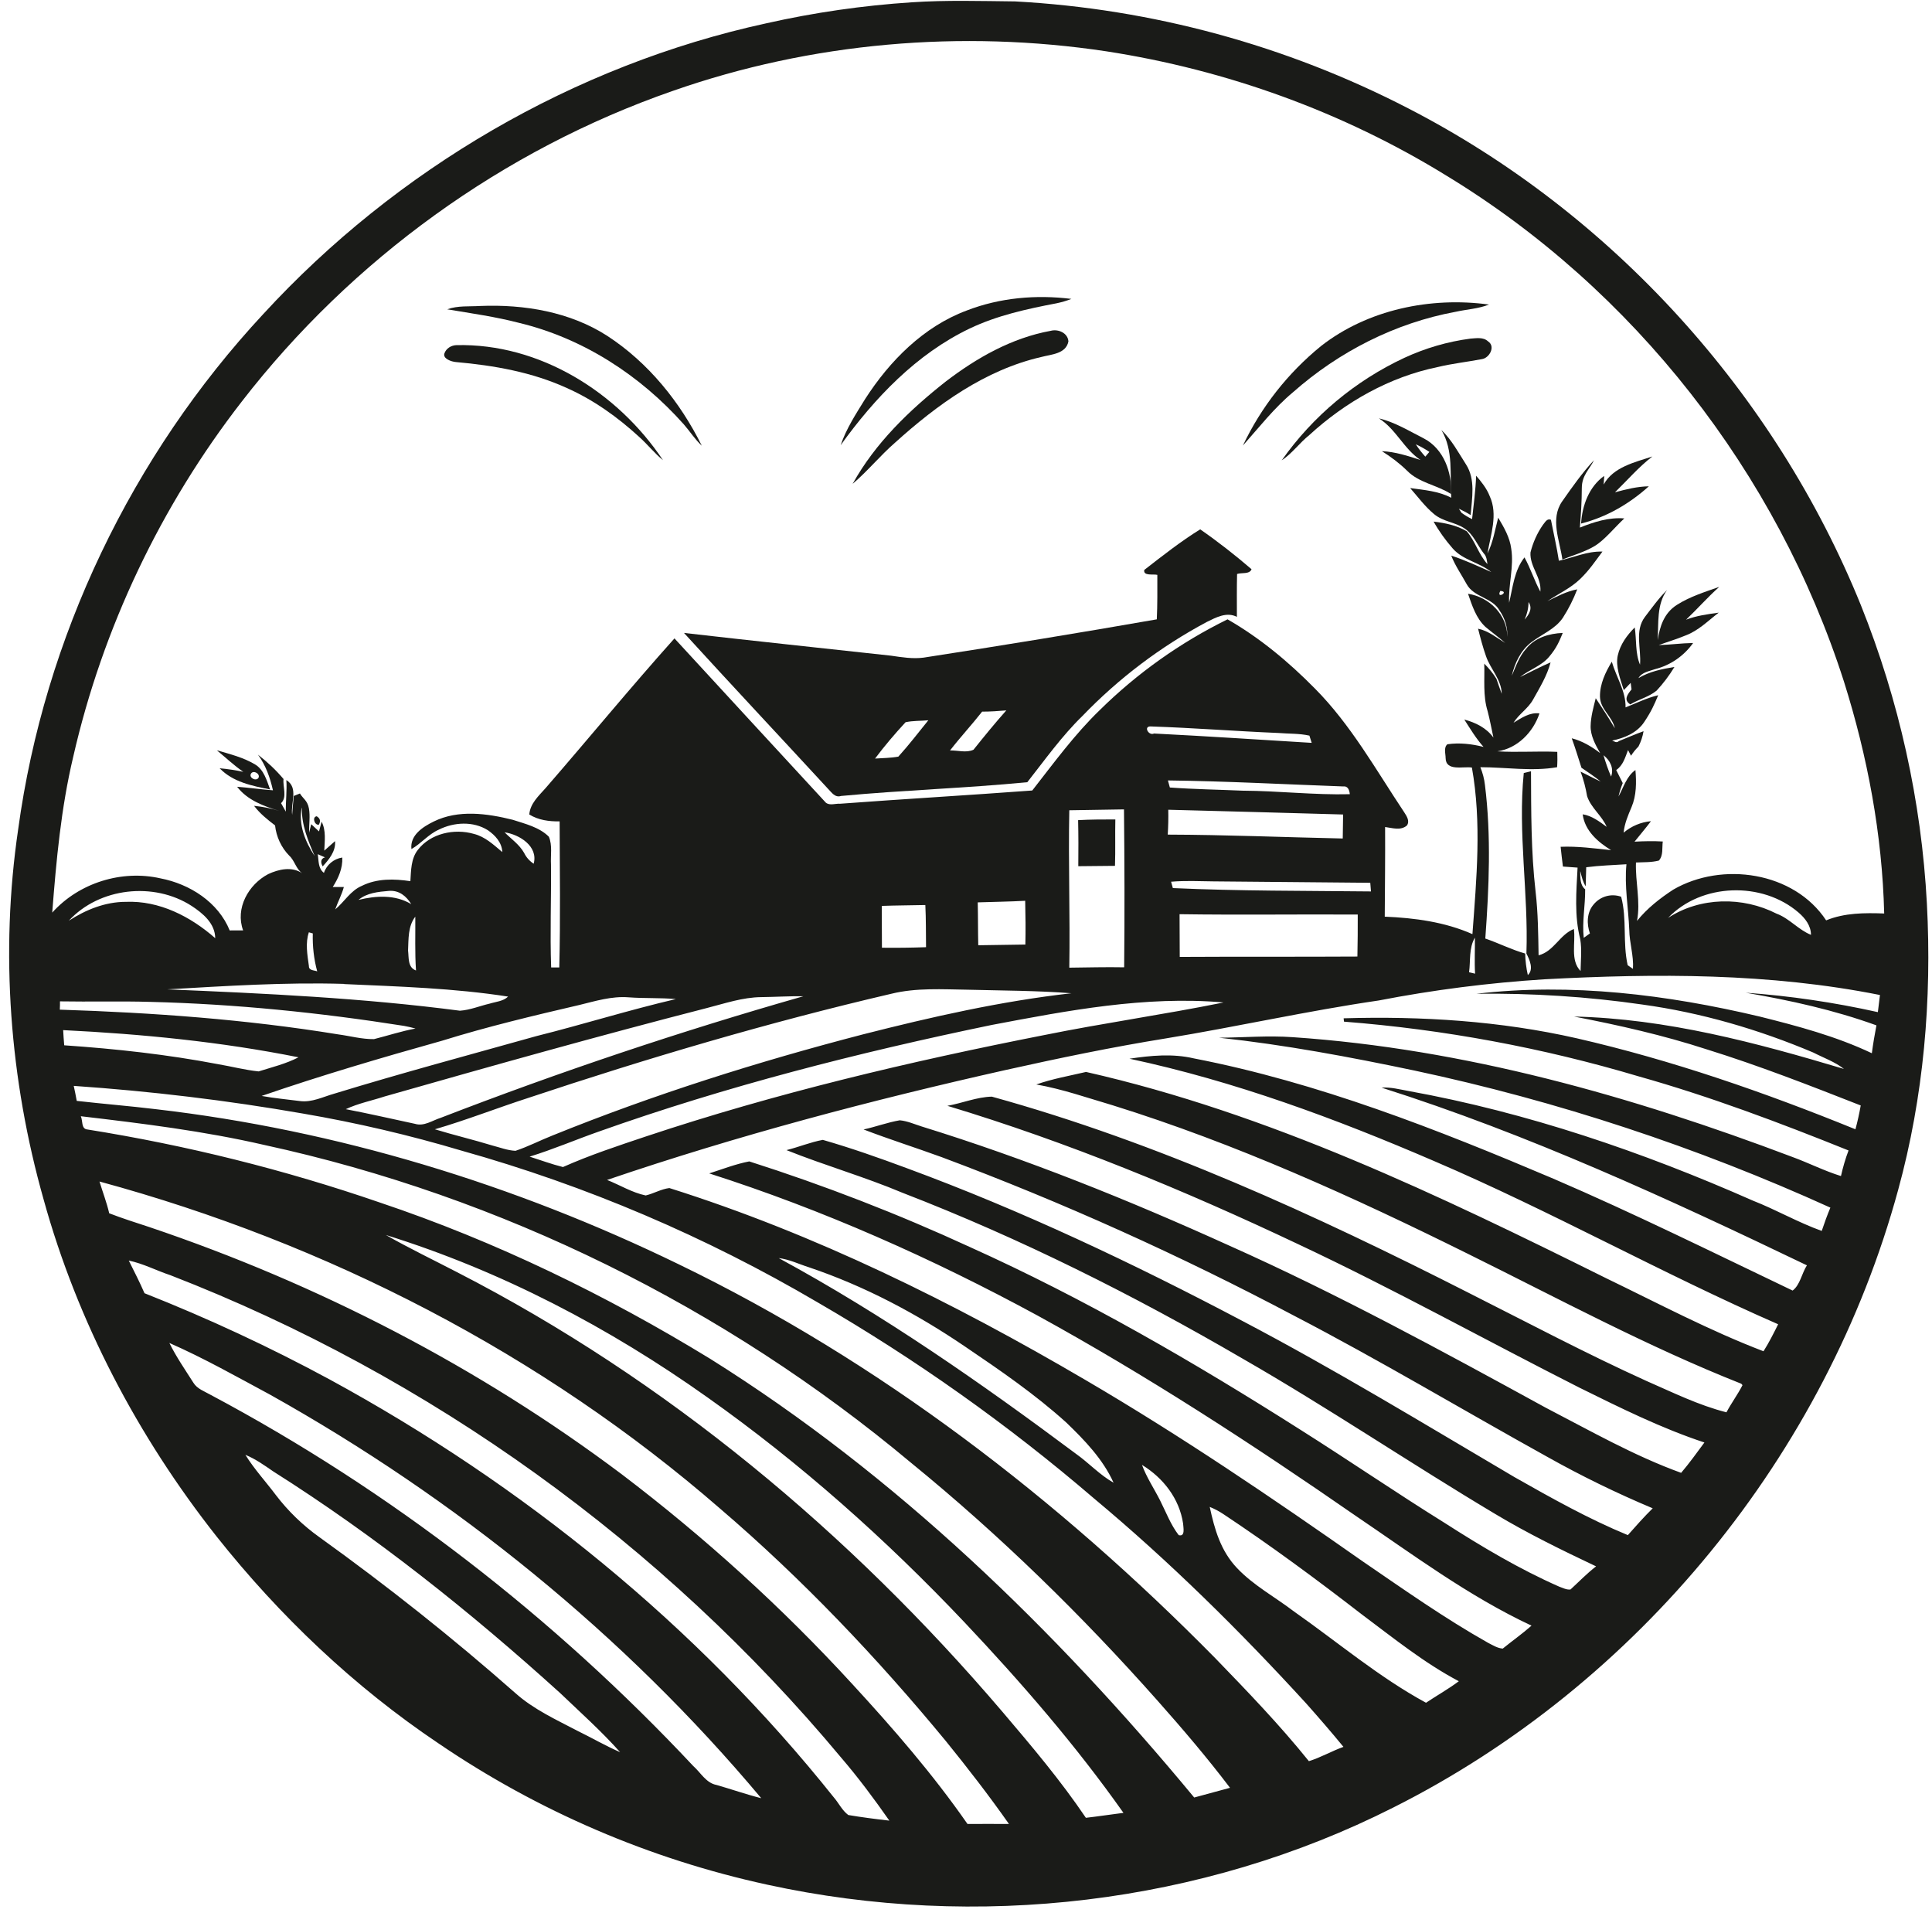 <?xml version="1.0" encoding="UTF-8" standalone="no"?><svg xmlns="http://www.w3.org/2000/svg" xmlns:xlink="http://www.w3.org/1999/xlink" fill="#000000" height="1094" preserveAspectRatio="xMidYMid meet" version="1" viewBox="-5.2 -0.5 1095.1 1094.0" width="1095.1" zoomAndPan="magnify"><g id="change1_1"><path d="M819.9,176.2c6.3-1.4,12.9-1.7,18.9-4.1c-33-4.5-68.7,2.8-95.2,23.5c-18.8,15.3-33.9,34.5-44.3,56.4 c9.2-10.3,17.7-21.3,28.4-30.2C753.7,198.8,785.7,182.5,819.9,176.2z" fill="#1a1b18"/></g><g id="change1_2"><path d="M838.3,193c-2.7-2.6-6.7-1.8-10-1.6c-13,1.7-25.6,5.4-37.5,10.9c-27.8,13-51.8,33-69.5,58.1 c5.9-3.9,10.1-9.9,15.6-14.3c20.5-18.8,45.5-33,72.9-38.6c8.3-2,16.8-2.9,25.1-4.5C839.1,202.3,842.6,195.8,838.3,193z" fill="#1a1b18"/></g><g id="change1_3"><path d="M929.4,275.1c-6.5,0.1-12.9,1.7-19.2,3.4c7-6.8,13.4-14.3,21.2-20.3c-10,3.3-22.2,6-27.6,15.9 c0.1-1.2,0.2-3.7,0.3-4.9c-8.6,6.1-12.5,16.8-13.1,27C905.4,292.6,918.4,285,929.4,275.1z" fill="#1a1b18"/></g><g id="change1_4"><path d="M801.9,248c-8.3-4.2-16.3-9.2-25.5-11.4c9.7,6.1,14.1,17.3,23.6,23.6c-7.1-2.3-14.4-4.7-21.9-5 c5.1,3.2,9.9,6.8,14.2,11c6.8,7,17,8.1,25,13.3C817.9,267.3,813.2,253.9,801.9,248z M802.7,258.3c-2-2.2-3.8-4.5-5.4-7 c2.7,1.2,5.3,2.7,7.7,4.3L802.7,258.3z" fill="#1a1b18"/></g><g id="change1_5"><path d="M969.3,332.1c-8.2,2.9-16.6,5.5-24,10.2s-9.7,12.4-10.9,20c0.6-9.6-0.7-20.1,5.3-28.4 c-4.7,4.6-8.5,10-12.5,15.2c-6,7.9-2,18.1-2.8,27.1c-2.8-6.6-1.9-14.1-3-21.1c-4.4,4.4-8.2,9.6-9.6,15.8s1.4,13.4,3.4,19.7l3.9-4.1 l0.5,3.7c-2.2,2.7-4.8,6-0.7,8.5c4.8-2.9,10.5-4.2,14.9-7.8c3.8-4.1,7.2-8.6,10.1-13.4c-7,1.1-14.2,2.6-20.4,6.3 c2-3.4,6.2-3.9,9.5-5.1c8.7-2.2,16.3-7.5,21.5-14.8c-6.5,0.1-13,1-19.5,1.2c5.1-1.9,10.3-3.4,15.3-5.5c7.2-2.7,12.7-8.3,18.7-12.9 c-6.3,0.9-12.6,1.7-18.5,4C957,344.5,962.8,337.9,969.3,332.1z" fill="#1a1b18"/></g><g id="change1_6"><path d="M605.9,464.3c0.2,8.7,0.2,17.4,0.1,26.1l20.8-0.2c0.3-8.8,0-17.6,0.2-26.3C620,463.9,612.9,463.9,605.9,464.3z" fill="#1a1b18"/></g><g id="change1_7"><path d="M643.4,322.5c-0.7,3.6,5.2,2.2,7.4,2.8c0,8.4,0.1,16.8-0.3,25.2c-44,7.7-88.1,14.9-132.2,21.7 c-6.1,0.8-12.3-0.2-18.4-1.1c-39.1-4.3-78.3-8.4-117.4-12.9c27,29.6,54.5,58.9,81.7,88.4c2,2,3.9,5.1,7.3,4 c35.1-3.3,70.5-4.4,105.6-7.8c10-12.7,19.5-26.1,31.2-37.5c20.6-21.4,44.3-39.3,70.5-53.3c5.3-2.6,11.3-5.9,17.1-2.9 c0-8.1-0.1-16.2,0.1-24.3c2.5-0.9,7.1,0.3,8.2-2.7c-9.3-8-19-15.6-29.1-22.6C664.1,306.3,653.7,314.5,643.4,322.5z M504,428.3 c-4.4,0.8-8.8,0.8-13.2,1.1c5.4-7.2,11.2-14,17.3-20.6c4.2-0.9,8.6-0.7,12.9-1.1C515.4,414.6,510,421.7,504,428.3z M546.6,424.4 c-4.1,1.9-8.9,0.3-13.3,0.4c5.8-7.5,12.3-14.5,18.2-22c4.6,0,9.1-0.3,13.7-0.7C558.7,409.4,552.6,416.9,546.6,424.4z" fill="#1a1b18"/></g><g id="change1_8"><path d="M915.5,293.3c-8.8-0.7-17.2,2-25.2,5.2c0.6-7.4,1.1-14.9,1.1-22.3s4.4-10.7,6.9-15.9 c-6.7,7.2-12.4,15.3-18,23.3c-7,10-1.4,22.2,0.1,33c6.1-2.5,12.5-4.2,18.2-7.6S909.9,298.5,915.5,293.3z" fill="#1a1b18"/></g><g id="change1_9"><path d="M1087,511.5c-3.1-58-15.8-115.1-37.4-169C1000.9,222.3,908.4,120.3,793,60.9C723.9,25.2,647.9,4.5,570.2,0.3 c-19.5-0.2-39-0.8-58.5,0.5c-27.8,1.8-55.4,5.8-82.5,11.9c-109,23.7-209.7,82.7-285.1,164.7C69.5,257.6,19.9,360.9,5.1,469.5 c-10.3,69.9-4.8,141.8,14.4,209.7c19.2,69.5,53.5,134.6,98.1,191.1c35.7,45,77.9,85.1,125.7,117.2c56.4,38.4,119.7,65.6,186.4,80.1 c118.6,25.9,246.2,11.2,354.8-43.7c138.8-69.7,245.4-200.2,286.2-350C1085.2,621.1,1089.9,566,1087,511.5z M28.8,567 c17.1,0.3,34.2-0.2,51.3,0.3c48.1,1.2,96.1,6.1,143.7,13.6c2.2,0.4,4.4,0.9,6.5,1.5c-8,1.5-15.6,4-23.5,6 c-6.9,0.1-13.6-1.8-20.4-2.7c-52.1-8.5-104.9-12.3-157.7-14C28.8,570.4,28.8,568.1,28.8,567z M170,527.9l2.1,0.6 c-0.2,7.3,0.6,14.5,2.5,21.5c-1.7-0.7-4.8-0.4-4.7-3c-0.9-6.4-2.1-13.2,0-19.2L170,527.9z M165.9,457.4c-0.2,9.6,3.5,18.6,7.3,27.3 c-5.3-8-9.3-17.7-7.4-27.4L165.9,457.4z M189.9,557.2c31,1.4,62.1,2.3,92.9,7.1c-2.8,2.7-7,2.9-10.5,4c-5.6,1.3-11,3.6-16.8,4 c-55-7.2-110.5-9.8-165.9-12.1c33.2-1.9,66.7-4.1,100.2-3.1L189.9,557.2z M230.6,549.5c-4.8-1.7-4-7.3-4.5-11.3 c0.3-6.5-0.1-13.8,4.1-19.2C230.3,529.1,229.9,539.3,230.6,549.5L230.6,549.5z M198,509.5c4.7-4,11.3-4.6,17.2-5.1s10,3.1,12.7,7.5 C218.8,506.4,207.8,507.1,198,509.5z M500,562.7c14.2-3.5,29-2.5,43.5-2.3c19.5,0.5,39.1,0.5,58.6,2c-39.9,4.5-79.2,13.4-118.1,23.3 c-59.7,15.5-118.7,34.1-176,57.3c-7.1,2.8-13.8,6.3-21,8.7c-4.5-0.2-8.8-1.9-13.1-3c-10.8-3.3-21.8-5.9-32.6-9.2 c17.8-5.2,35.1-12,52.7-17.7C361.8,599.2,430.4,578.9,500,562.7z M494.6,512.9c8.2-0.3,16.5-0.3,24.7-0.5c0.4,8,0.3,15.9,0.4,23.9 c-8.3,0.3-16.7,0.4-25,0.3C494.7,528.7,494.6,520.8,494.6,512.9z M549,510.9c8.9-0.3,17.9-0.4,26.9-0.9c0.2,8.3,0.3,16.6,0.1,24.8 l-26.7,0.4C549.1,527.2,549.2,519.1,549,510.9L549,510.9z M659.6,502.8l-1-3.6c8-0.7,15.9-0.3,23.9-0.2l89,0.8 c0.1,1.2,0.3,3.7,0.4,4.9C734.4,504.3,696.9,504.5,659.6,502.8L659.6,502.8z M764.4,517.8c0,7.9,0,15.8-0.2,23.8 c-33.6,0.2-67.2,0-100.7,0.2c-0.1-8.1,0-16.1-0.1-24.2C697.1,518.1,730.7,517.6,764.4,517.8L764.4,517.8z M656.7,472.5 c0.3-4.7,0.4-9.4,0.3-14.1c33,0.9,66,1.7,99.1,2.7c-0.1,4.5-0.1,9.1-0.2,13.6C722.8,474,689.8,472.6,656.7,472.5z M699.2,447.6 c-13.8-0.6-27.5-0.8-41.3-1.8l-1.1-4c33.1,0.4,66.2,2.2,99.3,3.4c2.7-0.4,3.6,2.1,3.8,4.4C739.7,450.1,719.5,447.7,699.2,447.6z M648.7,415.3c-3,1.1-5.9-4.4-1.5-4.1c24.1,0.8,48.1,2.7,72.2,3.7c5.8,0.5,11.8,0.2,17.6,1.5l1.3,4.1c-29.8-1.8-59.6-3.8-89.5-5.3 L648.7,415.3z M688,567.7c-33.6,6.8-67.7,11.6-101.3,18.4c-76.3,15-152.1,32.9-225.9,57.5c-15.8,5.3-31.6,10.5-46.9,17.3 c-6.4-1.6-12.6-3.9-18.9-5.9c13.3-4.1,26.1-9.6,39.2-14.2c72.6-25.8,147.3-44.8,222.6-60.4c43.2-8.2,87.1-16.6,131.3-12.8L688,567.7 z M631.9,547.7c-10.3-0.2-20.7,0.1-31,0.2c0.5-29.7-0.6-59.4,0-89.2l31-0.5c0.3,29.7,0.4,59.5,0.1,89.4L631.9,547.7z M244.6,633 c-4.8,1.5-9.4,5-14.6,3.4c-13.1-2.8-26.1-5.8-39.2-8.3c7-3.3,14.7-4.8,22-7.2c60.7-17.3,121.5-34.4,182.6-50.1 c10.2-2.6,20.3-6.1,30.9-6.2c8-0.1,15.9-0.6,23.9-0.5C380.7,583.9,312.1,606.9,244.6,633z M298.8,586.7 c-38.2,10.7-76.6,21-114.5,32.6c-6.4,1.8-12.7,5.1-19.5,4.2s-14.6-1.6-21.7-2.9c33.7-11.6,68-21.7,102.3-31.3 c25.7-8,51.8-14.2,78-20.3c9-2.2,18.1-5,27.5-4.3s18,0.2,27,1C351.3,571.9,325.2,580.1,298.8,586.7L298.8,586.7z M297.3,489 c-2.3-1.5-4.2-3.6-5.4-6.1c-2.7-4.8-7.3-7.9-11.1-11.7C289.2,472.4,300,479.1,297.3,489z M66.1,510.6c-11.7,0-22.7,4.5-32.3,10.7 c17.3-18.8,48.2-22.2,69.6-8.4c6.4,4.2,13.3,9.9,13.4,18.3C102.8,518.9,85.1,509.8,66.1,510.6z M30.6,583.3 c44.7,2.2,89.4,6.6,133.4,15.4c-7.1,3.7-15,5.6-22.6,8c-7.8-0.8-15.3-2.8-23-4.1c-28.8-5.5-58-8.7-87.2-10.7 C30.9,589,30.8,586.1,30.6,583.3z M322.3,980.5c-12.2-6.4-25-12.2-35.4-21.5c-35.5-31.3-72.6-60.7-111-88.3 c-9.4-6.7-17.8-14.8-24.8-24c-5.7-7.6-12.2-14.6-17.2-22.7c5.7,2.3,10.7,5.9,15.8,9.4c57.9,36.6,111.7,79.5,162.5,125.5 c11.5,11,23.5,21.7,34.1,33.6C338,988.9,330.3,984.4,322.3,980.5z M401,1011.1c-6-1.1-9-7-13.2-10.7 c-79-84.3-171.6-156.1-273.6-210.4c-3.5-2-7.7-3.4-9.8-6.9c-4.7-7.4-9.7-14.6-13.6-22.5c19.6,8.6,38.3,19.2,57.1,29.3 c105.3,58.9,200.8,136.1,278.4,228.7C417.6,1016.4,409.4,1013.5,401,1011.1z M475.6,1028.1c-3.5-2.6-5.4-6.8-8.2-10 C389.7,920.7,291,840.8,181.7,781.3c-34-18.4-69.1-34.7-105-48.9c-2.7-6.3-5.9-12.4-8.9-18.5c8.2,1.7,15.7,5.7,23.6,8.3 c147.1,57,279.1,152.2,380.1,273.3c9.8,11.4,18.8,23.5,27.4,35.8c-7.9-0.9-15.7-1.9-23.4-3.2H475.6z M543.2,1033.2 c-19.6-28.2-42.1-54.1-65.3-79.3C438,910.4,394.2,870.7,347.2,835c-81-60.8-172-107.8-267.8-140.1c-7.6-2.5-15.2-4.9-22.7-7.8 c-1.4-6.1-3.7-12-5.5-18c128.9,35,250.8,97.6,351.8,185.4c46.6,39.9,89,84.5,128,131.8c12.4,15.3,24.4,30.8,35.7,46.9 C558.8,1033.1,551,1033.2,543.2,1033.2z M610.3,1029.7c-14.3-21.2-30.9-40.8-47.4-60.2c-86.3-101.2-190.4-188.1-309-249 c-13.5-7-27.2-13.6-40.4-21.1c65.3,20.3,126.7,52.5,182.4,92.1c52.7,37.3,101.1,80.4,145.5,127.3c32.2,34.1,63.1,69.7,90.2,108.1 C624.4,1027.8,617.4,1028.9,610.3,1029.7z M671.7,1018.2c-78.9-95.3-169.1-182.7-274.3-248.6c-59-36.1-121.7-66.6-187.3-88.6 c-54-18.6-109.4-32.4-165.8-41.4c-3.6-0.3-2.5-5.1-3.7-7.5c34.9,4.1,69.8,8.4,104.1,16.3c134.3,29.2,261.1,91.9,366.5,180.1 c50.3,41,96.8,86.4,139.8,134.9c14.2,16,28.1,32.3,41,49.3L671.7,1018.2z M736.7,997.6c-16.5-20.5-34.8-39.5-53.1-58.4 C595,849.3,493.3,771,379.3,715.9c-93-45.2-193.4-75.9-296.2-87.8c-14.9-1.8-29.9-3-44.8-4.7c-0.5-2.9-1.1-5.7-1.7-8.5 c43.6,3,87,8.2,130,15.7c30.3,5.2,60.3,12.2,89.8,21c70.6,19.8,138.4,48.7,201.7,85.9c55.6,32.2,108.1,69.4,156.8,111.2 c42.8,35.7,82.6,75,120.2,116.1c7.2,8.1,14.3,16.3,21.2,24.7C749.6,991.9,743.5,995.5,736.7,997.6z M436.2,712.5 c6,0.7,11.4,3.4,17.1,5.2c31.5,10.6,61.1,26.3,88.6,45c19.8,13.4,39.6,27,57.3,43c10.4,10,20.8,20.8,26.8,34.1 c-7.8-4.4-13.9-11.1-21.2-16.3C550.8,783.2,495.4,744.6,436.2,712.5z M642.1,829.7c12,7.3,21.2,19.1,23.3,33.2 c0.1,2.2,1.4,7.7-2.5,6.6c-4.6-6-7.2-13.1-10.6-19.8S644.7,836.8,642.1,829.7z M803.1,964.5c-26.7-14.5-50-34.3-74.8-51.7 c-10.7-8.2-22.9-14.7-32.3-24.6s-12.8-22.2-15.5-34.7c2.7,1.1,5.2,2.4,7.6,4c27,17.9,53.1,37.2,78.7,57 c17.8,13.3,35.2,27.4,54.9,37.8C815.7,956.8,809.2,960.4,803.1,964.5L803.1,964.5z M1059.2,573.1c-24.7-5.5-49.7-9.2-74.9-11 c25.1,4.3,50.1,9.8,74.1,18.5c-1,5.2-1.9,10.5-2.6,15.8c-20.2-9.6-42-15.4-63.6-20.8c-52.4-12.4-106.8-19.2-160.5-12.9 c31.4-0.4,62.9,1.6,94,6.1c33.4,4.6,65.9,14.1,96.9,27.2c5.8,3,12.2,5.2,17.4,9.3c-49.8-14.9-100.7-28.5-153-29.7 c25.4,4.9,50.6,10.6,75.2,18.6c29.6,9.2,58.5,20.5,87.3,31.8c-0.8,4.5-1.8,9.1-3,13.5c-51.4-20.9-104-39.2-158.1-51.6 c-43.2-9.8-87.8-12.6-132-11.3l0.2,1.9c56.6,4.4,112.6,14.8,167,31c40.5,11.4,80,26.3,119,42c-1.8,4.7-3.2,9.6-4.3,14.5 c-9.4-2.9-18.2-7.4-27.5-10.8c-90.9-34.4-185.8-61.3-283.2-67.9c-13.9-1-27.9,0.2-41.8,0.3c37.2,4,74.1,10.9,110.7,18.6 c81.2,17.3,160.2,43.4,235.8,77.7c-1.8,4.3-3.4,8.7-4.9,13.2c-13.4-4.8-25.8-12-39.1-17.2c-62.5-27.6-127.8-49.9-195.1-62.1 c-5.1-0.9-10.1-2.3-15.3-1.9c83.2,26.4,162.6,63,241.1,100.7c-2.9,4.5-3.9,11.2-8.1,14.3c-45-21.5-89.8-43.7-135.6-63.4 c-66-28-133.3-54.5-203.9-68.2c-12-2.8-24.3-1.6-36.4,0.2c59.6,12.7,117,34,172.9,58.1c66.1,28.3,128.9,63.6,194.8,92.4 c-2.6,5.2-5.2,10.4-8.3,15.3c-30.6-11.7-59.6-27.1-89-41.3c-94.8-47.1-191.3-93.5-295-117c-9.4,2.2-19.1,3.9-28.2,7.1 c14.8,2.6,29,7.6,43.3,11.8c69.7,21.7,136.3,51.9,201.6,84.3c51.2,25.3,101.6,52.5,154.7,73.5l0.7,0.8c-2.7,5.3-6.3,10.1-9.1,15.4 c-15.8-4-30.5-11.3-45.4-17.8c-34.2-15.5-67.4-33.1-100.9-50C740.3,688,651.1,647,557,621c-8.5,0.2-16.8,3.7-25.2,5.2 c68.3,20.6,134.4,47.9,198.8,78.4C784.7,730,836.9,759,890.2,786c23.1,11.4,46.2,22.9,70.7,31c-4.3,5.8-8.5,11.7-13.2,17.2 c-26.8-9.7-51.6-23.9-76.9-37c-59-32.3-118.1-64.5-179.5-91.9c-56.7-25.7-114.6-49-174.1-67.4c-4.1-1.3-8.1-3.1-12.4-3.5 c-7,1.2-13.6,3.7-20.5,5.2c14.6,5.6,29.5,10.3,44.3,15.7c68.5,25.6,135.2,55.7,199.8,89.9c48.5,25.2,95.4,53.3,143.2,79.8 c19.4,10.9,39.5,20.7,60,29.3c-4.9,4.8-9.5,10-14.1,15.2c-22.3-9.2-43.3-21-64.3-32.9c-51.1-30.1-101.8-61-154.4-88.6 c-61.6-32.5-124.7-62.4-190.1-86.5c-15.6-5.8-31.5-11.4-47.5-16c-7.1,1.3-13.7,4.1-20.6,5.8c21.7,8.7,44.2,15.1,65.8,24.2 c66.8,25.8,131,58,192.8,94c48.6,27.9,95,59.3,143.1,88c18.5,11.1,37.8,20.5,57.2,29.7c-5.2,4-9.7,8.7-14.5,13.1 c-2.3,0.3-4.3-0.9-6.4-1.6c-22.7-10-44-22.7-64.9-36.1c-27.5-17.1-54.2-35.4-81.6-52.7c-60.3-38.3-122.3-74.3-187.6-103.7 c-40.6-18.7-82.4-34.9-125-48.5c-7.8,1.5-15.2,4.4-22.7,6.8c64.4,20.6,126.5,48.2,186,80.5c62.3,34.2,121.9,73,180.2,113.4 c32.5,22,64.2,45.7,99.9,62.4c-5.2,4.6-10.9,8.6-16.3,13c-3-0.2-5.6-1.9-8.2-3.2c-24.7-13.9-47.9-30.3-71.3-46.3 c-51.2-35.9-103-71.1-157-102.7c-74.9-43.9-153.1-82.7-235.9-108.8c-4.7,0.6-8.8,3.1-13.4,4.2c-7.7-1.6-14.6-5.9-21.9-8.8 c74-25.2,149.7-45.2,225.9-62.3c30.1-6.7,60.4-13,90.8-17.9c40.3-6.6,80.2-15.6,120.7-21.5c31-6,62.3-10,93.8-12 c63.5-3.4,127.7-3.6,190.3,8.9c-0.4,3.3-0.8,6.5-1.2,9.8V573.1z M830.9,551.3l-3.4-0.8c0.9-6.5-0.2-13.7,3.3-19.6 C830.9,537.6,830.5,544.5,830.9,551.3z M890.6,493.4c0.7,2.9,1.4,5.9,3,8.4c0.1-3.6,0.2-7.2,0.3-10.8c7.6-1,15.2-1.2,22.8-1.7 c-1.2,12.4,1.1,24.7,1.6,37.1c0.1,7.5,2.6,14.7,2.1,22.2l-3-2.1c-2.9-12.8-0.3-26.1-3.7-38.8c-5.7-2-11.9-0.2-15.7,4.5 c-3.8,4.5-3.9,11-2,16.3l-3.5,2.5c-1-9.2,0.9-18.3,0.8-27.5c-3-2.5-2.7-6.5-2.8-10.1H890.6z M908,439.6c-1.7-3.9-3.1-8-4.3-12.1 C907.5,430.5,909.7,434.9,908,439.6z M940.3,519.7c18.9-19.8,53.4-20.8,74-3c3.7,3.2,7,7.4,7,12.6c-7.2-2.9-12.2-9.3-19.5-12 C982.6,507.5,958.5,507.8,940.3,519.7z M1029.9,521.1c-18.2-27.6-59-33.5-86.7-17.4c-7.5,4.9-14.8,10.6-20.5,17.7 c2.1-11-1-22-0.6-33.1c4.3-0.2,8.8,0,13-1.1c2.6-2.9,1.7-7.2,2.2-10.8c-5.3-0.3-10.7-0.2-16,0.1c3.1-3.9,6.3-7.6,9.3-11.6 c-5.7,0.5-11.1,2.8-15.5,6.5c0.5-5.1,2.5-9.8,4.5-14.5c2.8-6.6,2.8-14,2.2-21c-5.1,3.6-6.7,9.8-9.6,15c0.6-2.6,1.4-5.1,2.4-7.6 l-3.7-7.4c3.9-2.6,5.1-7.2,6.7-11.3l1.7,3.2c1.2-1.9,2.6-3.6,4.2-5.2c1.4-2.7,2.4-5.7,2.9-8.7c-4.7,1.7-9.3,3.7-14,5.6 c-1.3,1.3-2.6,0.1-3.8-0.3c6.9-1.4,14-4.3,18.1-10.4s5.8-10,8-15.3c-6.4,1.5-12.4,4.5-18.5,6.9c0.2-9.2-5.3-17.2-7.8-25.9 c-3.6,6-6.8,12.6-6.7,19.8s7,11.2,8.4,17.9c-3.4-5.8-7.1-11.4-10.8-17c-1.3,5.2-2.8,10.4-2.9,15.8s2.7,10.6,5.4,15.3 c-4.8-3.7-10.2-6.9-16.1-8.4c2,5.5,3.7,11.1,5.5,16.7c3.7,2.5,7.4,5,10.9,7.8c-3.9-1.7-7.6-3.8-11.4-5.6c1.7,4.5,2.9,9.2,3.7,13.9 c2.2,6.7,8.4,11,11.1,17.4c-4.1-3-8.4-6.3-13.6-7.1c1.2,9.3,8.6,15.7,16.1,20.3c-9.5-1-19-2.3-28.6-1.9c0.4,3.7,0.8,7.5,1.3,11.2 l8.3,0.6c-0.7,13.5-1.9,27.3,1.5,40.5c1,6,0.3,12.1,0.2,18.1c-6-6.1-2.7-16.1-3.8-23.8c-8,3.1-11.3,12.7-20,14.9 c-0.2-12-0.3-24.1-1.7-36.1c-2.6-22.6-2.5-45.5-2.6-68.2l-4.1,1c-3.4,34,2.7,68.2,1.5,102.3c1.8,3.5,4.3,9,0.8,12.2 c-0.9-4-1.4-8.1-1.5-12.2c-7.8-2.2-15-5.9-22.6-8.5c2.1-28.9,3.4-58.1-0.2-87c-0.4-3.5-1.3-6.9-2.6-10.1c14.5,0,29.2,2.5,43.5,0 c0.2-2.9,0.2-5.8,0.1-8.7c-11.3-0.5-22.6,0.4-34-0.3c11.4-1.6,20.4-10.9,23.9-21.5c-5.6-0.7-10.2,2.6-14.7,5.3c3-4.9,8.2-8,11-13 c3.8-6.8,8-13.6,10-21.2c-5.9,2.5-11.5,5.5-17.3,8.3c5.2-4.2,12-6.2,16.4-11.4s5.8-8.8,7.8-13.6c-7.7,0.3-15.8,2.7-20.7,8.9 c-4,4.4-5.9,10.1-8.2,15.4c1.7-7.3,5.1-14.5,11.2-19.1s13.4-7.4,17.7-13.7c3.3-5.1,6-10.5,8.2-16.2c-6,1.1-11.4,4-16.9,6.7 c6.2-4.2,13.1-7.3,18.5-12.5s8.7-10.3,12.7-15.6c-8.6-0.3-16.5,3.4-24.7,5.2c-1.2-7.8-3-15.5-4.5-23.2c-2.2-1-3.3,1.4-4.5,2.8 c-3.3,4.7-5.7,10.1-7.1,15.7c-0.5,8,6.4,14.2,5.6,22.2c-3.4-6.2-5.5-13.1-9-19.4c-5.8,7.4-6.6,16.9-8.7,25.7 c-0.5-10.3,2.8-20.4,1.2-30.6c-0.8-6.4-4.1-12.1-7.4-17.6c-1.8,6.8-2.9,14-6.1,20.3c1.8-10.6,6.1-22.1,1.3-32.5 c-1.7-4.4-4.7-8.1-7.7-11.6c-0.3,8.2-1.4,16.4-2.3,24.6c-2.1-1-4.1-2.2-6-3.6l-1.5-2.3c2.3,1.1,4.5,2.2,6.7,3.6 c0.7-9.5,2.9-20.2-2.7-28.8c-4.3-6.7-8.1-13.9-13.9-19.4c7,11.6,4.7,25.5,5.6,38.4c-7.2-3.8-15.4-4.4-23.3-5.5 c4.4,5,8.4,10.5,13.6,14.8s11.8,4.5,17.1,8s7.3,9.5,11,14.2c1.6,1.6,1.8,4,2.1,6.1c-5-5.5-6.9-13-11.7-18.6 c-5.7-3.4-12.3-4.7-18.8-5.5c3,5.4,6.7,10.5,10.8,15.2c5.8,6.7,15.2,7.9,21.9,13.4c-7.5-3.3-14.9-6.8-22.7-9.3 c2.2,5.7,5.8,10.8,8.7,16.1c4,7.5,14.5,7.6,18.6,14.9c3.1,4.4,4.7,9.7,4.5,15.1c-0.1-12.6-10.2-22.6-22.3-24.5 c2.3,6.7,4.6,13.9,9.9,18.8c3.7,3.1,7.6,5.9,11.2,9.1c-4.9-3-9.6-6.9-15.4-8.1c1.3,5.2,2.7,10.5,4.5,15.6c2.5,7.3,8.8,13.3,8.9,21.3 c-1.1-2.8-2-5.7-3-8.5c-1.9-3.1-4.3-6-6.9-8.6c0.3,9-0.8,18.2,1.9,26.9c1.3,4.9,2.2,10,3.3,15c-4-5.5-10.1-8.5-16.5-10.2 c3.4,5.3,6.7,10.8,10.9,15.5c-6.7-1.7-13.7-2.5-20.5-1.5c-2.2,1.9-1,5.3-1,7.8c0.1,7.7,10,4.6,14.9,5.4c5.6,31.3,2.6,63,0.3,94.4 c-15.6-6.9-32.8-9.2-49.7-9.9c0.1-17,0.3-33.9,0.2-50.8c4,0.5,8.9,2.2,12.4-0.9c1.7-2.6-0.2-5.3-1.6-7.5c-16-24-30.2-49.6-50.7-70.2 c-14.8-15-31.1-28.6-49.4-39.1c-26.7,13.1-51.2,30.5-72.4,51.4c-14.3,13.8-26.1,30-38.3,45.6c-36.3,2.7-72.6,4.8-108.9,7.5 c-2.7-0.2-5.8,1.2-8.1-0.6c-28.6-31-57.2-62-85.8-93.1c-24.9,27.8-48.6,56.7-73.1,84.9c-3.9,4.4-8.7,8.7-9.2,14.9 c5.2,3.2,11.2,4,17.2,3.9c0.1,27.6,0.5,55.2-0.2,82.8h-4.6c-0.7-19.4,0.1-38.8-0.1-58.3c-0.3-5.2,0.9-10.9-1.2-15.8 c-5.4-5.4-13.4-7.3-20.5-9.6c-14.5-3.6-30.8-5.9-44.8,1c-6.1,3-13.5,7.7-12.6,15.6c5.5-3.1,9.6-8.4,15.5-11 c8.6-4.3,19.5-4.9,27.8,0.3c4.2,2.9,8,7,8.2,12.4c-4.9-4.1-9.7-8.7-16.1-10.3c-11.1-3.2-24.6-0.3-31.8,9.1c-3.9,5-3.8,11.7-4.2,17.7 c-9.2-1.4-18.9-1.6-27.4,2.6c-6.5,2.7-10,9.1-15.2,13.4c1.5-4.3,3.7-8.3,4.9-12.7h-6.3c3.2-5,5.7-10.6,5.4-16.7 c-4.8,0.7-8.9,4.1-10.4,8.7c-3.4-2.6-2.9-6.9-3.5-10.6l4.1,1.8c-2.6,0.7-2.5,3.1-1.3,5.1c3.6-3.9,7.5-8.6,7-14.3l-6.1,5.4 c0.2-5.5,1.1-11.3-1.5-16.4l-1.5,5.5l-4.4-4.1l-1.2,4.8c-0.1-4.6,0.7-9.2-0.1-13.7s-3.4-5.6-5.1-8.5l-3.5,1.4 c-0.4,3.6-0.6,7.1-0.9,10.7c-1-6.7,3.8-15.3-3.3-19.7c0.4,5.9-0.4,11.9-0.3,17.9l-2.7-4.8c3.6-3.4,0.9-9.3,1.4-13.7 c-4.3-5.1-9.2-9.7-14.5-13.8c4.4,6,6.9,13,8.5,20.2c-6.8-0.5-13.6-1.5-20.3-2c5.8,7.6,15.1,11,23.9,13.7c-4.6-1.5-9.4-2.4-14.3-2.9 c3.3,4.4,7.6,7.8,11.9,11.1c0.7,6.4,3.5,12.5,8,17.1c3.2,2.9,3.8,7.6,7.5,10.1c-5.9-4.1-13.4-2.4-19.4,0.4 c-11.2,5.9-18.8,19.4-14.2,31.9H125c-6.5-16-22.6-26.3-39.2-29.5c-22-5-46.2,2.5-61.4,19.4c2.3-29.6,5-59.3,11.9-88.3 C53,355.3,86,286.1,131.9,227C194.2,146.5,280,84.4,376.2,51C454.7,23.5,539.9,16.2,622,28.6C690,39.1,756,62.9,814.6,99 c106.2,64.5,187.5,168.5,225.4,286.8c13.4,42.5,21.7,86.8,22.8,131.4C1051.8,516.8,1040.3,516.8,1029.9,521.1L1029.9,521.1z M859,350.6c1.4-3.1,2.2-6.5,2.2-9.9C863.7,344.3,861.5,347.8,859,350.6z M845.2,334.4C850.8,334.7,842.6,339.4,845.2,334.4 L845.2,334.4z" fill="#1a1b18"/></g><g id="change1_10"><path d="M339.1,189.9c-21.2-13.7-47.2-18-72.1-17c-6.2,0.4-12.7-0.3-18.7,1.9c13.7,2.3,27.4,4.2,40.8,7.7 c36.2,8.7,68.7,29.8,93.3,57.5c3.5,4,6.3,8.5,10.2,12.1C380.4,227.5,362.4,205.1,339.1,189.9z" fill="#1a1b18"/></g><g id="change1_11"><path d="M117.7,424.7c5,4.1,9.7,8.6,15,12.2c-4.4-0.9-8.9-1.6-13.4-2c7.5,7.8,18.4,10,28.6,12 c-1.9-5.1-3.5-11.1-8.4-14.1C132.9,428.8,125.2,426.9,117.7,424.7z M141.2,440.5c-1.6,1.9-5.5-0.4-4.1-2.6S142.7,438.2,141.2,440.5z" fill="#1a1b18"/></g><g id="change1_12"><path d="M544.4,185.7c15.5-7.4,32.4-11.1,49.2-14.3c2.9-0.6,5.7-1.4,8.5-2.5c-20-2.5-40.6-0.7-59.4,6.6 c-24.4,9.1-43.6,28.5-57.5,50.1c-5.2,8.4-10.7,16.8-13.9,26.2C490.6,225,514.3,200.1,544.4,185.7z" fill="#1a1b18"/></g><g id="change1_13"><path d="M174.3,462.1c-2.7,0.4-1.3,5.1,1.2,4.8C176.7,464.9,176.3,463.3,174.3,462.1z" fill="#1a1b18"/></g><g id="change1_14"><path d="M590.3,187c-22,4-41.9,15.3-59.4,28.7c-20.6,16.2-40,34.9-52.8,58c8.5-7.2,15.6-16,24-23.3 c23.9-21.6,51.1-41.3,83-48.6c5.6-1.5,13.9-1.7,15.3-8.8C600.1,188.2,594.6,185.8,590.3,187z" fill="#1a1b18"/></g><g id="change1_15"><path d="M253.5,195.1c-2.9,0.1-5.8,1.8-6.8,4.7s3.8,4.7,6.7,4.9c21.4,1.9,43,5.7,62.7,14.7c15.1,6.7,28.8,16.5,41,27.7 c4.7,4.2,8.6,9.2,13.5,13.2C344.9,221.8,300.7,194,253.5,195.1z" fill="#1a1b18"/></g></svg>